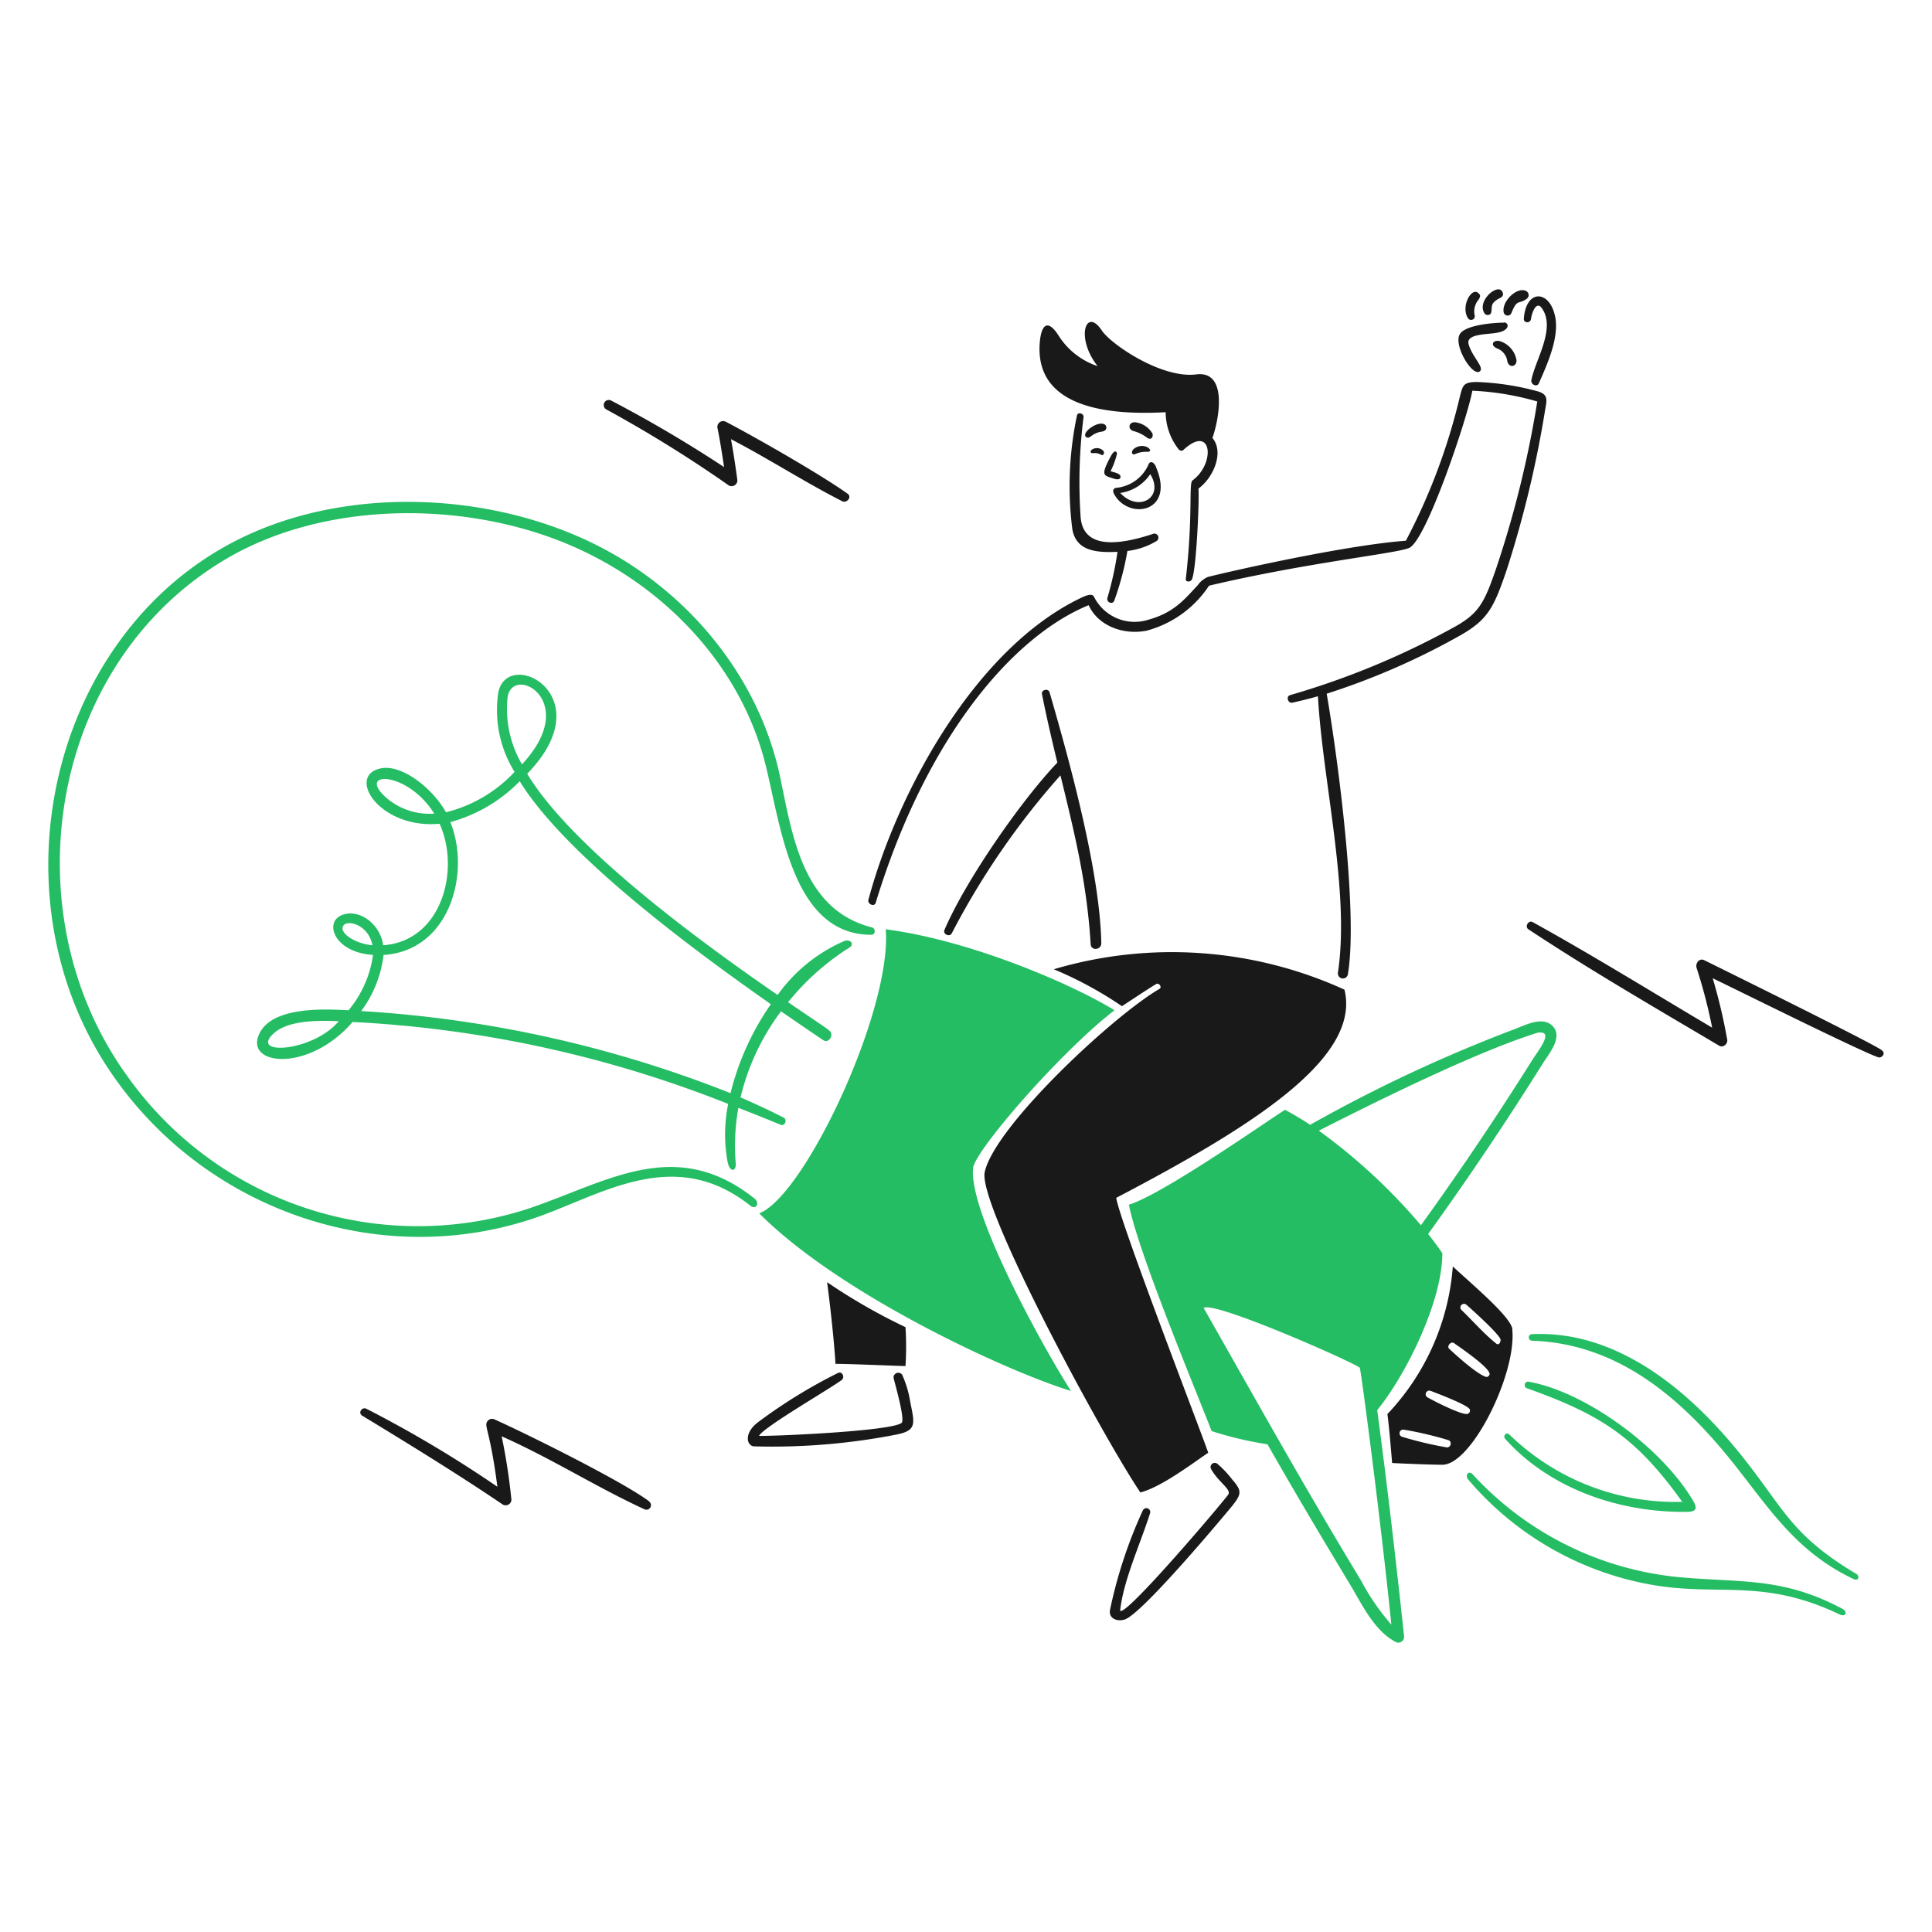 <svg viewBox="0 0 150 150" height="150" width="150" xmlns="http://www.w3.org/2000/svg"><g transform="matrix(0.75,0,0,0.75,0,0)"><path d="M114.222,46.679a.925.925,0,0,0-1.135-.167c-.253.133-.265.434.066.4a1.315,1.315,0,0,1,.826.163C114.276,47.228,114.353,46.819,114.222,46.679Zm.161-2.723c-.71-.476-2.5.856-1.947,1.284.373.289.56-.4,1.573-.549C114.728,44.6,114.539,44.06,114.383,43.956Zm4.891.874a2.426,2.426,0,0,0-1.712-1.11c-.761-.084-.856.754-.194.911a3.976,3.976,0,0,1,1.352.663C119.268,45.686,119.424,45.066,119.274,44.83Zm.4,3.509c-.241-.554-.567-.6-.742-.349a4.052,4.052,0,0,1-3.365,2.508c-.343.042-.391.314-.259.6,1.454,2.8,6.392,1.99,4.366-2.731Zm-.6.748c1.495,2.412-1.206,4-3.111,1.942A4.459,4.459,0,0,0,119.069,49.087Zm-3.106.163c.091.175,0,.525-.7.289-1.031-.343-1.363-.277-.289-2.291.476-.886.663-.368.651-.283a7.9,7.9,0,0,1-.664,1.809c.284.12.856.181,1,.464Zm1.321-2.695c-.211.265-.085.6.235.446a2.7,2.7,0,0,1,1.206-.229c.531.005.336-.313.021-.489A1.3,1.3,0,0,0,117.284,46.555Z" fill="#191919"></path><path d="M155.7,33.4c-1.043,0-4.131.235-4.613,1.254-.6,1.254,1.465,4.517,2.146,3.745.38-.434-.868-1.514-1.206-2.78-.289-1.146,2.159-.965,3.112-1.206,1.206-.272,1.073-1.025.543-1.037Zm1.272,3.787c.151.757-.8,1.037-.953.12a1.623,1.623,0,0,0-.964-1.206c-.905-.349-.477-.965.217-.784A2.493,2.493,0,0,1,156.968,37.19Zm-3.889-6.2c.138-.217.217-.434,0-.6-.694-.8-1.93,1.326-1.1,2.587a.387.387,0,0,0,.688-.26A1.888,1.888,0,0,1,153.079,31Zm.669,1.549c-1.061-1.3,1.423-3.407,1.809-2.243.115.332-.121.5-.362.6-1.049.567-.657.911-.856,1.538a.4.4,0,0,1-.6.078Zm4.293-2.375c-.928-.6-2.683,1.073-2.369,2.231a.422.422,0,0,0,.8-.024c.6-1.49.723-.8,1.592-1.454a.464.464,0,0,0,0-.729Zm2.949,2.635c.424,2.17-.814,4.89-1.688,6.874-.2.47-.869.121-.778-.332.41-2.086,2.551-5.324,1.1-7.411-.6-.892-1.073.543-1.133,1.062s-.784.47-.748,0C157.975,29.869,160.449,30.02,160.99,32.794Z" fill="#191919"></path><path d="M108.649,71.664c-.128-.44-.875-.265-.784.187.47,2.376,1.019,4.734,1.592,7.091-3.8,3.992-9.522,12.253-11.687,17.325-.193.44.538.772.754.356a80.291,80.291,0,0,1,11.253-16.36c1.471,6.03,2.743,11.144,3.129,17.487.048.712,1.109.6,1.1-.12C113.859,90.213,110.764,78.942,108.649,71.664Zm50.49-30.1a28.34,28.34,0,0,0-6.723-1.116c-.441,2.569-4.752,15.546-6.556,16.281-1.471.6-10.527,1.5-20.7,3.9a11.2,11.2,0,0,1-6.47,4.661c-2.328.458-4.981-.44-5.994-2.641-7.767,3.172-16.776,13.531-22.046,30.814-.139.452-.869.126-.754-.314,3.045-11.354,11.211-26.134,22.052-31.278.833-.4,1.206-.374,1.333-.036a4.7,4.7,0,0,0,5.657,2.3c2.622-.729,3.726-2.14,5.046-3.551a2.547,2.547,0,0,1,1.049-.857c2.775-.7,14.437-3.31,20.5-3.75a63.133,63.133,0,0,0,5.615-15.015c.294-1.086.343-1.4,1.712-1.418a27.445,27.445,0,0,1,6.38.983c1.115.35.868.965.681,2.093a111.259,111.259,0,0,1-3.938,16.341c-1.333,3.95-1.96,5.156-4.721,6.76a74.051,74.051,0,0,1-13.924,6.091c1.206,6.97,3.257,22.763,2.195,29.035a.521.521,0,0,1-1.031-.151c1.261-8.442-1.58-19.791-2.069-28.619-.88.247-1.76.47-2.646.663-.452.1-.688-.639-.247-.778a82.607,82.607,0,0,0,17.21-7.163c2.412-1.381,2.954-2.509,4.19-6.127A107.6,107.6,0,0,0,159.139,41.562Z" fill="#191919"></path><path d="M67.192,155.41c-2.871-2.129-12.79-7.037-15.932-8.442a.6.6,0,0,0-.83.2c-.319.515.313.952,1.059,6.74A124.141,124.141,0,0,0,37.94,145.84c-.477-.241-.911.428-.441.712,4.825,2.931,9.872,6.031,14.551,9.2a.6.6,0,0,0,.893-.477,61.373,61.373,0,0,0-1.013-6.591c5.2,2.317,9.835,5.277,14.773,7.55a.47.47,0,0,0,.489-.8ZM176.427,99.4c-.512-.259-.934.32-.8.784a53.811,53.811,0,0,1,1.616,6.2c-6.18-3.66-12.3-7.453-18.578-10.926-.434-.242-.857.47-.447.741,6.374,4.221,13.2,8.171,19.767,12.061.4.235.881-.217.82-.6a56.392,56.392,0,0,0-1.507-6.392c2.37,1.133,15.19,7.513,17.119,8.177.4.138.82-.423.41-.694C194.831,108.472,177.39,99.879,176.427,99.4ZM87.748,51.113c-2.762-1.974-9.407-5.777-12.609-7.453a.6.6,0,0,0-.856.693c.26,1.273.477,2.72.676,4a133.619,133.619,0,0,0-11.717-6.9.524.524,0,0,0-.494.922,133.515,133.515,0,0,1,12.711,7.888.6.6,0,0,0,.874-.531c-.18-1.375-.41-2.912-.663-4.269,3.914,2.032,7.664,4.468,11.524,6.428C87.658,52.12,88.221,51.451,87.748,51.113Z" fill="#191919"></path><path d="M93.393,142.318a.49.49,0,0,0-.893.3c.085.439,1.243,4.365.826,4.684-1.109.851-12.988,1.37-14.749,1.34.392-.863,7.266-4.824,8.544-5.777.368-.266.091-.935-.361-.743a54.011,54.011,0,0,0-8.358,5.156c-1.435,1.141-1.086,2.412-.332,2.449a67.063,67.063,0,0,0,14.653-1.206c2.256-.428,1.948-1.152,1.49-3.48A10.805,10.805,0,0,0,93.393,142.318Zm34.124,10.789a10.62,10.62,0,0,0-1.471-1.556.434.434,0,0,0-.669.537c.735,1.3,2.014,2.037,1.809,2.568-.134.326-10.855,12.989-11.229,12.06.356-3.19,2.1-6.91,3.088-10.039a.4.4,0,0,0-.748-.3,48.182,48.182,0,0,0-3.383,10.252c-.193.934.772,1.278,1.537,1.012,1.762-.6,9.607-9.937,11.078-11.716C128.572,154.621,128.566,154.319,127.517,153.107Z" fill="#191919"></path><path d="M90.251,96c-7.134-1.808-8.219-9.473-9.473-15.473-2.153-10.365-9.438-19.212-18.826-24-10.511-5.355-24.495-6.181-35.4-1.55C5.522,63.9-1.624,92.558,11.884,111.608c9.648,13.664,27.3,19.814,43.169,14.58,6.911-2.279,14.575-7.784,22.631-1.368.6.458,1-.29.428-.743-8.251-6.576-15.358-1.646-23.481,1.062a36.9,36.9,0,0,1-41.566-13.9C1,94.379,5.087,68.8,23.256,57.951c9.884-5.9,23.65-6.126,34.264-2.116C67.62,59.646,76.128,67.9,79.047,78.4c1.719,6.211,2.635,18.38,11.156,18.367C90.667,96.767,90.655,96.1,90.251,96Z" fill="#24BD63"></path><path d="M87.393,97.418A16.539,16.539,0,0,0,80.5,103c-7.62-5.248-21.242-15.133-25.925-22.9,7.869-8.08-2-13.151-2.985-8.442a12.141,12.141,0,0,0,1.676,8.25,14.452,14.452,0,0,1-7.1,4.178c-1.267-2.334-4.493-5.017-6.76-4.541-3.618.772-.1,6.308,6.1,5.729,2.165,4.769.229,12.15-5.837,12.579-.343-2.376-2.707-3.884-4.4-3.069s-.6,3.817,3.347,4.07a11.4,11.4,0,0,1-2.533,5.728c-2.538-.132-8.062-.422-9.3,2.57-1.321,3.183,5.216,3.852,9.72-1.358a121.73,121.73,0,0,1,38.878,8.483,15.7,15.7,0,0,0-.062,5.99c.241,1.187.911.976.845.175a22.107,22.107,0,0,1,.273-5.758q2.148.834,4.382,1.754c.428.175.717-.531.307-.742q-2.162-1.1-4.466-2.092a24.2,24.2,0,0,1,4.192-8.913c1.574,1.092,3.045,2.094,4.357,2.978.6.417,1.206-.6.6-1.012-.022-.085-1.674-1.165-4.228-2.91a25.985,25.985,0,0,1,6.356-5.659C88.484,97.756,88.043,97.175,87.393,97.418ZM40.05,82.633c-3.319-2.86,2.111-2.9,4.9,1.592A6.837,6.837,0,0,1,40.05,82.633ZM35.54,95.826c.441-.656,2.61-.1,3.015,2.027C36.746,97.7,35.052,96.551,35.54,95.826Zm-7.2,11.144c1.533-1.392,4.709-1.339,6.723-1.254C32.422,108.882,25.745,109.326,28.34,106.97ZM52.55,72.164c.536-3.449,7.617.405,1.484,6.959A11.339,11.339,0,0,1,52.55,72.164Zm23.075,41a123.643,123.643,0,0,0-38.234-8.5,12.109,12.109,0,0,0,2.316-5.806c6.91-.446,9.032-8.6,6.91-13.755A15.846,15.846,0,0,0,53.8,80.878c4.533,7.331,16.75,16.6,26,23.076A27.729,27.729,0,0,0,75.625,113.162Z" fill="#24BD63"></path><path d="M192.058,162.869c-6.748-4.076-7.351-6.687-11.874-12.313-5.2-6.471-12.663-12.844-21.527-12.446a.343.343,0,1,0-.037.681c8.81.3,15.335,5.874,20.581,12.392,3.8,4.722,6.6,9.4,12.663,12.271.531.253.736-.265.218-.6Zm-17.915-7.4c-4.783-6.694-8.443-9.045-16.108-11.766a.355.355,0,0,1,.224-.668c6.108,1.109,13.959,7.042,17.047,12.386.512.891.078,1.072-.646,1.085-6.988.1-14.194-2.37-18.826-7.538-.3-.331.091-.766.417-.465A24.683,24.683,0,0,0,174.143,155.471Zm16.546,11.053c.64.341.379.911-.26.6-7.748-3.7-12.265-1.93-18.964-2.985a32.266,32.266,0,0,1-19.478-10.981c-.374-.441.055-.977.453-.543a33.313,33.313,0,0,0,20.846,10.6C179.883,163.9,184.3,163.121,190.689,166.524Z" fill="#24BD63"></path><path d="M78.613,125.6c4.77-1.905,13.76-21.172,13.073-29.4,8.78,1.14,19.243,5.657,23.686,8.376-5.789,4.5-14.382,14.509-14.623,16.281-.6,4.384,7.086,18.4,10.119,23.133-6.235-1.882-23.675-9.794-32.255-18.363Zm65.42,42.579a23.893,23.893,0,0,1-3.147-4.577c-5.71-9.425-10.855-18.645-16.282-28.2,1.013-.783,15.323,5.53,16.156,6.181C140.862,141.583,142.961,157.577,144.033,168.182Zm-12.825-18.669c2.762,4.859,5.619,9.654,8.508,14.448,1.284,2.122,2.5,4.824,4.782,6.03a.6.6,0,0,0,.857-.561c-.839-7.839-1.744-15.648-2.786-23.451,2.954-3.618,6.741-11.228,6.741-16.239-.374-.567-.868-1.242-1.471-1.99q6.192-8.594,11.813-17.566c.633-1.025,2.243-2.846,1.037-4-1.019-.989-2.756-.078-3.818.326a153.756,153.756,0,0,0-21.243,9.931c-.863-.566-1.737-1.09-2.6-1.549-1.429.856-12.512,8.683-16.166,9.823.97,4.963,6.94,19.212,8.563,23.433A36.859,36.859,0,0,0,131.208,149.513Zm5.318-32.467c5.9-3,16.285-8.151,22.625-10.13,1.887-.308,0,1.942-.6,2.931-3.654,5.8-7.435,11.427-11.457,16.992A59.791,59.791,0,0,0,136.526,117.046Z" fill="#24BD63"></path><path d="M86.5,141.185c1.514,0,6.712.229,7.236.229a31.845,31.845,0,0,0,0-4.028,60.181,60.181,0,0,1-8.116-4.655c.543,4.058.862,7.942.862,8.443Zm52.679-38.737a43.049,43.049,0,0,0-30.09-2.111,39.816,39.816,0,0,1,7.055,3.823c1.176-.766,2.34-1.555,3.534-2.291.289-.181.651.325.35.5-4.77,2.768-17.047,14.213-18.091,18.965-.729,3.395,12.061,27.135,16.113,33.165,2.171-.566,5.252-2.912,7.025-4.112-.356-1.158-9.214-24.066-9.522-26.388C129.947,116.468,140.892,109.443,139.179,102.448Z" fill="#191919"></path><path d="M121.994,46.488a6.281,6.281,0,0,1-1.327-3.817c-8.8.489-13.459-1.863-13.031-7.2.126-1.592.693-2.677,1.942-.742a7.625,7.625,0,0,0,4.046,3.172c-2.328-2.948-1.206-6.175.44-3.684.923,1.4,6.169,5,9.769,4.541,3.383-.429,2.3,4.872,1.676,6.578,1.242,1.478.1,4.125-1.447,5.241.108.916-.2,8.381-.676,9.4-.138.3-.675.3-.633-.043.772-6.669.278-9.889.694-10.2,2.412-1.766,2.02-5.9-.941-3.159-.175.168-.392.06-.531-.091Zm-2.666,8.792c-2.828.923-7.133,1.888-7.459-1.706a53.441,53.441,0,0,1,.3-10.4c.035-.38-.6-.561-.682-.163a35.486,35.486,0,0,0-.482,11.759c.4,2.309,2.52,2.448,4.679,2.357a33.788,33.788,0,0,1-1.044,4.758c-.132.464.538.754.712.284a29.9,29.9,0,0,0,1.357-5.132,7.6,7.6,0,0,0,2.967-1,.418.418,0,1,0-.35-.76Z" fill="#191919"></path><path d="M156.564,137.615c-.126-1.248-3.883-4.4-6.169-6.512a24.888,24.888,0,0,1-6.771,15.28c.156,1.158.289,2.689.488,5.066.838.047,3.938.181,5.2.181,3.063,0,7.713-9.5,7.236-14.015Zm-6.772,12.223a38.55,38.55,0,0,1-4.667-1.109.38.38,0,0,1,.2-.73,36.82,36.82,0,0,1,4.667,1.1A.4.4,0,0,1,149.792,149.838Zm2.159-3.485c-.512.248-3.829-1.49-4.149-1.683a.375.375,0,0,1,.3-.687c.6.235,3.877,1.459,4.052,1.924A.355.355,0,0,1,151.951,146.353Zm-1.929-6.724c-.29-.264.174-.8.482-.6.6.428,3.733,2.552,3.7,3.22a.336.336,0,0,1-.217.266C153.989,142.63,153.206,142.581,150.022,139.629Zm4.884-.53c-1.324-1.054-2.412-2.34-3.648-3.522a.374.374,0,0,1,.524-.525c.314.26,3.462,3.076,3.552,3.618C155.37,138.93,155.155,139.3,154.906,139.1Z" fill="#191919"></path></g></svg>